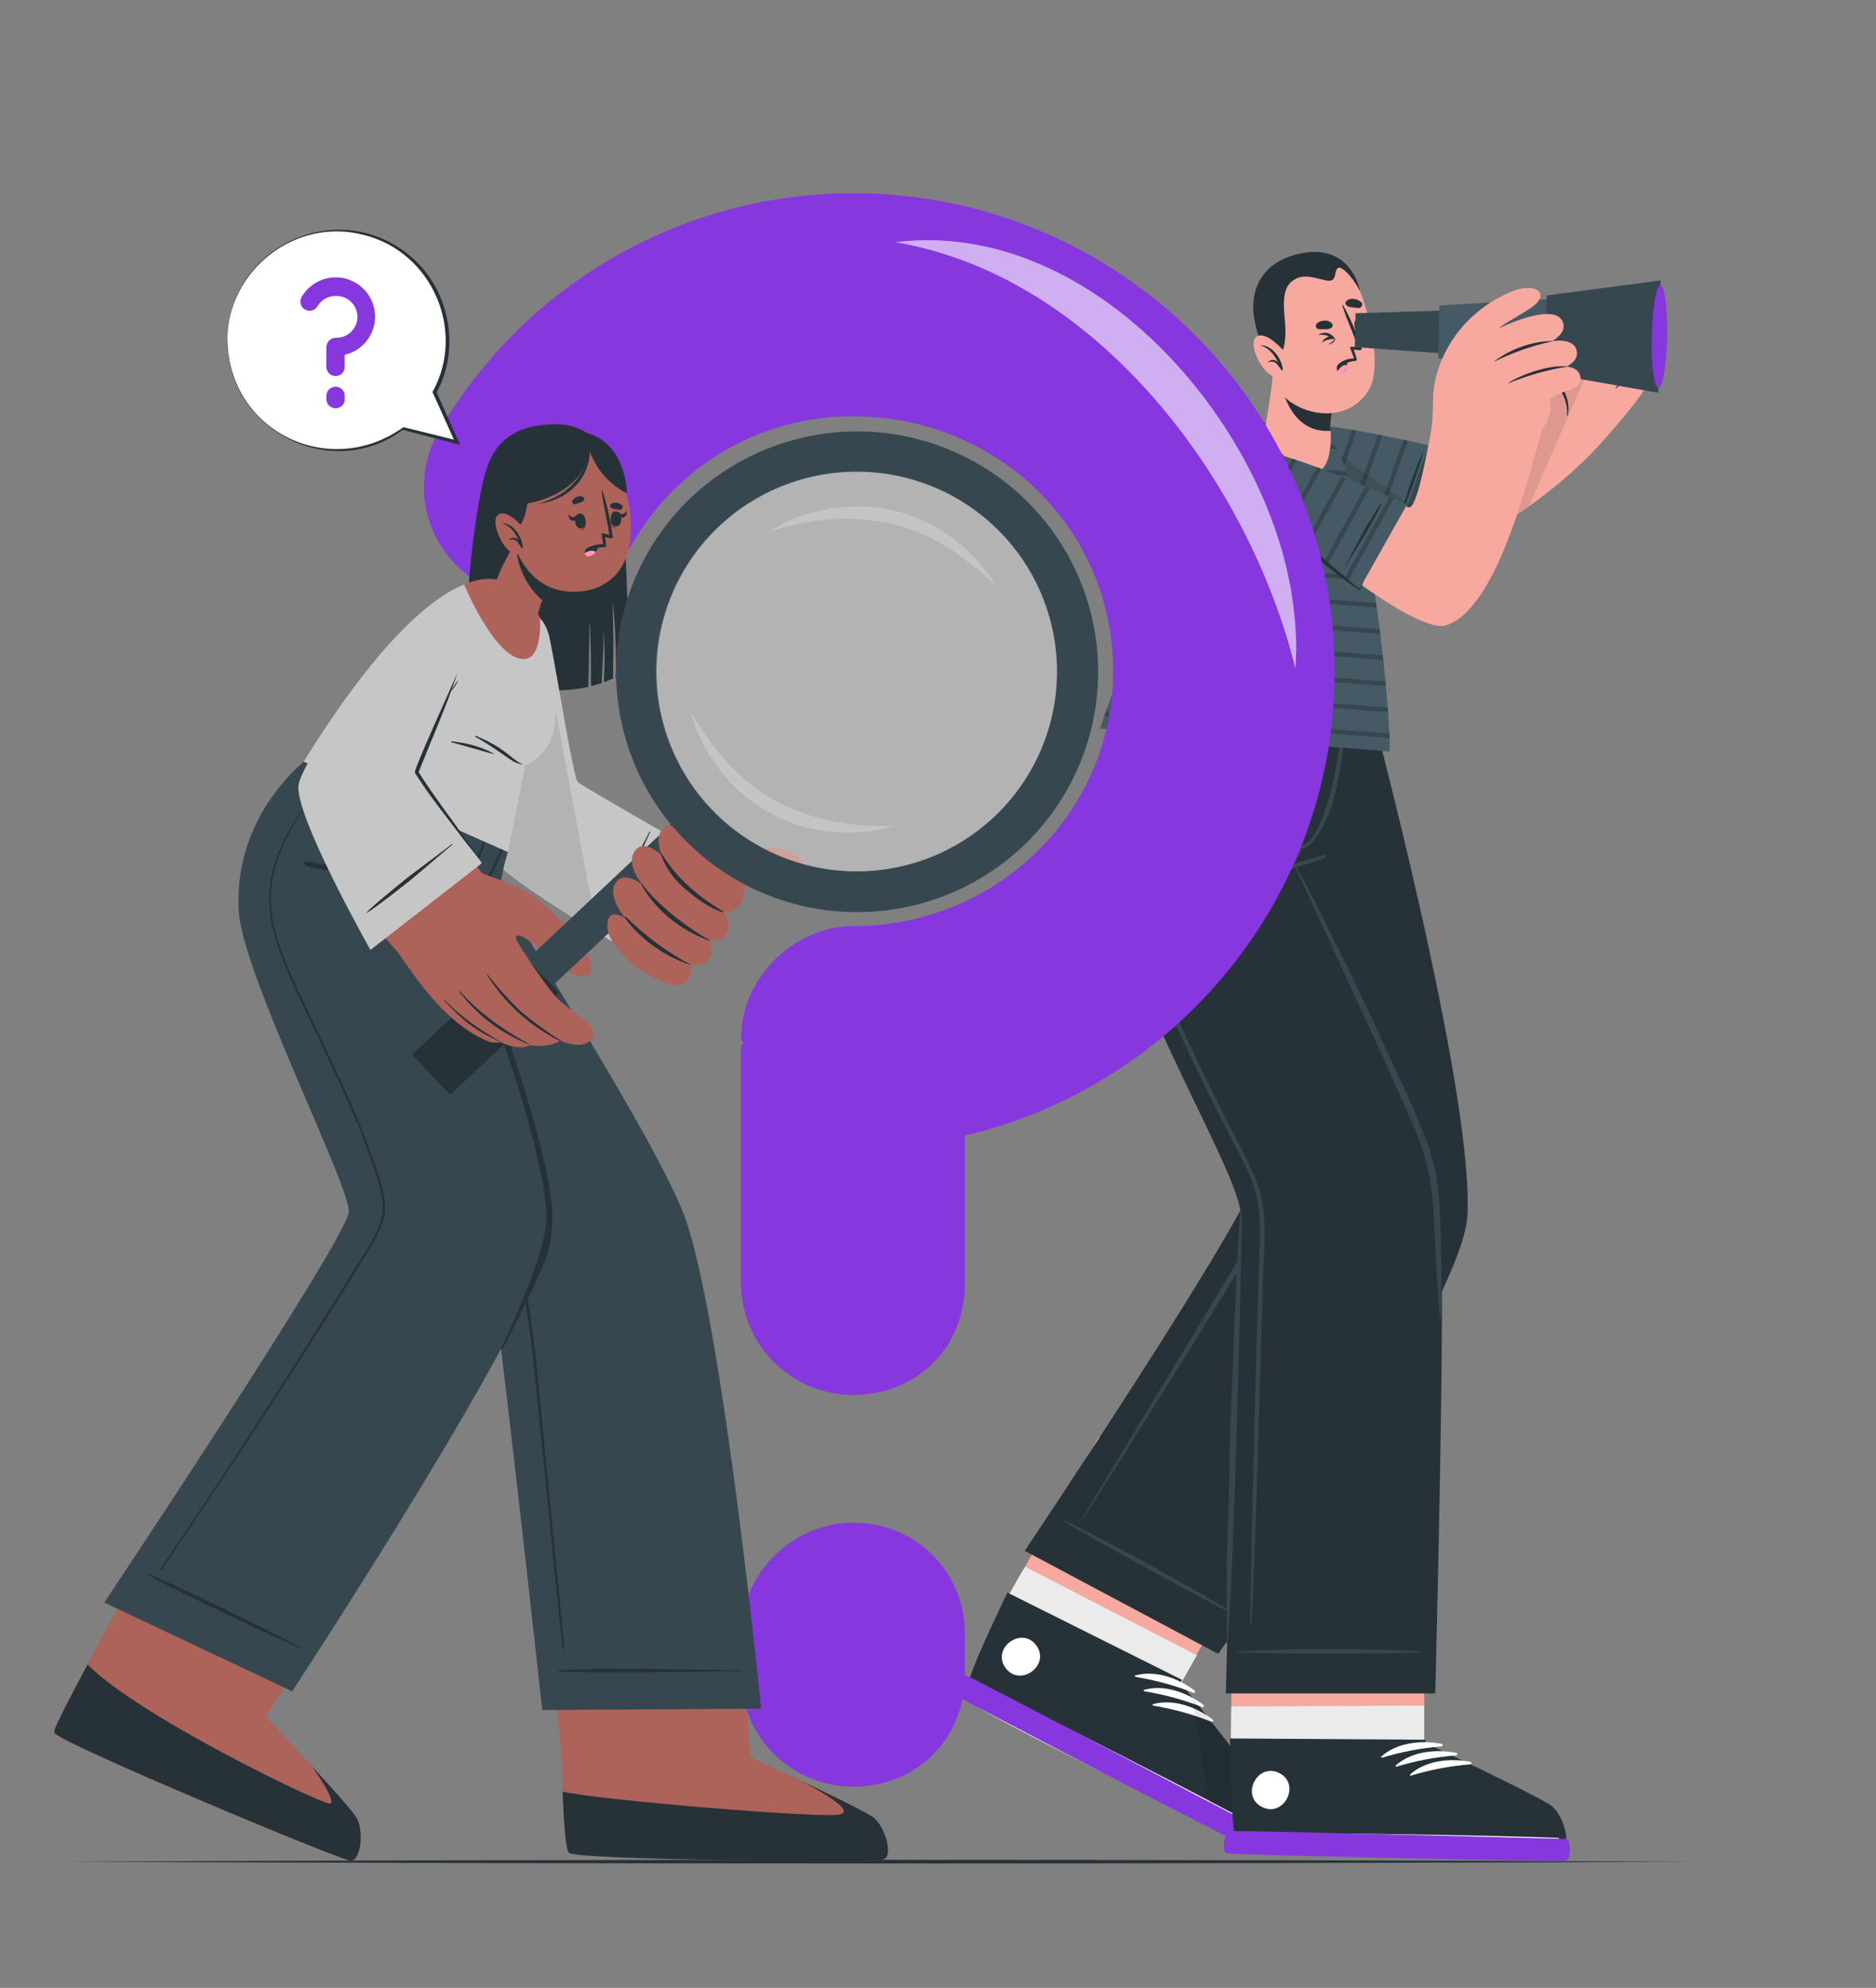 <svg width="84" height="89" viewBox="0 0 84 89" fill="none" xmlns="http://www.w3.org/2000/svg">
<rect x="0" y="0" width="84" height="89" fill="#808080" stroke="none"/>
<path d="M49.191 64.338C49.191 64.338 44.891 71.921 44.889 71.926C44.198 73.455 43.62 74.808 43.386 75.536C43.385 75.539 43.385 75.543 43.386 75.546C43.313 75.711 43.278 75.89 43.286 76.07C43.286 76.07 43.286 76.081 43.286 76.084C43.604 76.597 55.697 82.458 56.188 82.521C56.679 82.583 56.902 81.195 56.609 80.593C56.317 79.991 52.697 75.682 52.697 75.682L56.918 68.071L49.191 64.338Z" fill="#F7A9A0"/>
<path d="M55.994 82.478C55.503 82.414 43.602 76.604 43.286 76.085C43.285 76.081 43.285 76.076 43.286 76.072C43.278 75.892 43.312 75.713 43.385 75.549C43.385 75.549 43.385 75.54 43.385 75.536C43.618 74.808 44.197 73.456 44.886 71.927C44.886 71.927 45.61 70.6 45.9 70.147L53.591 74.111L52.699 75.688C52.699 75.688 56.129 79.96 56.419 80.554C56.708 81.149 56.485 82.542 55.994 82.478Z" fill="#EBEBEB"/>
<path d="M56.216 82.314C55.723 82.239 43.672 76.048 43.364 75.521C43.242 75.324 44.046 73.521 45.077 71.369L45.109 71.303L52.928 75.21L52.856 75.34C52.856 75.34 56.407 79.765 56.685 80.381C56.964 80.997 56.71 82.39 56.216 82.314Z" fill="#263238"/>
<path d="M56.318 81.776C54.311 80.684 46.12 76.463 44.054 75.536C44.037 75.527 44.031 75.536 44.054 75.548C46.018 76.675 54.245 80.828 56.307 81.81C56.344 81.832 56.36 81.8 56.318 81.776Z" fill="white"/>
<path d="M53.501 75.698C52.778 75.139 51.737 74.76 50.832 75.013C50.798 75.023 50.812 75.073 50.843 75.078C51.733 75.222 52.606 75.461 53.445 75.79C53.457 75.793 53.469 75.792 53.48 75.787C53.491 75.782 53.5 75.774 53.506 75.764C53.512 75.754 53.515 75.742 53.514 75.73C53.513 75.718 53.508 75.707 53.501 75.698Z" fill="white"/>
<path d="M53.895 76.342C53.172 75.782 52.132 75.402 51.227 75.657C51.193 75.657 51.207 75.716 51.237 75.721C52.128 75.865 53 76.103 53.84 76.433C53.851 76.435 53.863 76.434 53.873 76.429C53.884 76.424 53.893 76.416 53.899 76.407C53.905 76.397 53.908 76.385 53.907 76.374C53.906 76.362 53.902 76.351 53.895 76.342Z" fill="white"/>
<path d="M54.293 76.985C53.579 76.426 52.531 76.045 51.626 76.299C51.59 76.31 51.606 76.358 51.635 76.363C52.526 76.51 53.398 76.752 54.237 77.084C54.251 77.092 54.266 77.093 54.281 77.089C54.295 77.085 54.308 77.075 54.315 77.062C54.322 77.049 54.324 77.033 54.32 77.019C54.316 77.004 54.306 76.992 54.293 76.985Z" fill="white"/>
<path d="M46.403 73.671C45.755 72.781 44.376 73.79 45.025 74.676C45.675 75.563 47.049 74.557 46.403 73.671Z" fill="white"/>
<path opacity="0.1" d="M53.387 76.006L54.254 81.401C55.345 81.935 56.098 82.291 56.218 82.316C56.71 82.392 56.964 80.993 56.689 80.381C56.475 79.922 54.388 77.263 53.387 76.006Z" fill="black"/>
<path d="M56.621 81.978C56.8 82.17 56.375 82.868 56.189 82.846C56.003 82.825 42.896 76.018 42.698 75.853C42.5 75.687 42.994 74.932 43.276 75.023C43.558 75.114 56.621 81.978 56.621 81.978Z" fill="#8737DE"/>
<path d="M45.883 69.433L54.547 74.048C54.547 74.048 65.486 58.502 65.705 54.418C66.007 48.777 61.177 30.869 61.177 30.869L53.476 30.815C53.476 30.815 56.609 49.231 56.354 52.373C56.218 54.018 45.883 69.433 45.883 69.433Z" fill="#263238"/>
<path d="M55.307 72.268C54.861 71.948 50.752 69.575 47.632 68.058C47.627 68.056 47.622 68.056 47.618 68.058C47.613 68.059 47.609 68.062 47.607 68.067C47.605 68.071 47.605 68.076 47.606 68.08C47.608 68.085 47.611 68.088 47.615 68.091C48.563 68.715 54.695 72.065 55.291 72.302C55.303 72.302 55.327 72.268 55.307 72.268Z" fill="#37474F"/>
<path d="M57.419 48.439C57.062 45.744 56.668 43.052 56.22 40.37C55.772 37.688 55.293 34.986 54.727 32.314C54.66 31.986 54.586 31.66 54.515 31.335C54.513 31.324 54.507 31.315 54.498 31.309C54.489 31.303 54.478 31.301 54.468 31.303C54.457 31.306 54.448 31.312 54.442 31.321C54.436 31.329 54.434 31.34 54.437 31.351C54.911 34.001 55.399 36.652 55.836 39.309C56.273 41.967 56.687 44.63 57.044 47.298C57.135 47.958 57.223 48.618 57.309 49.281C57.415 49.962 57.48 50.649 57.505 51.338C57.516 51.996 57.404 52.651 57.175 53.268C56.929 53.871 56.63 54.451 56.282 55.002C54.902 57.353 48.655 67.629 48.491 67.928C48.48 67.948 48.508 67.967 48.521 67.948C50.019 65.633 54.665 58.227 56.079 55.843C56.716 54.767 57.448 53.675 57.655 52.417C57.871 51.103 57.592 49.736 57.419 48.439Z" fill="#37474F"/>
<path d="M55.201 69.433C55.201 69.433 55.113 78.197 55.113 78.203C55.16 79.879 55.231 81.348 55.338 82.104C55.337 82.109 55.337 82.113 55.338 82.117C55.344 82.297 55.392 82.473 55.477 82.631C55.477 82.631 55.477 82.631 55.477 82.642C55.988 82.966 69.434 82.986 69.902 82.829C70.37 82.672 69.961 81.327 69.44 80.91C68.918 80.493 63.772 78.192 63.772 78.192V69.433H55.201Z" fill="#F7A9A0"/>
<path d="M55.131 76.403C55.131 76.403 55.113 78.198 55.113 78.203C55.16 79.88 55.231 81.348 55.338 82.105C55.337 82.109 55.337 82.113 55.338 82.117C55.364 82.293 55.411 82.466 55.477 82.632C55.477 82.632 55.477 82.632 55.477 82.642C55.988 82.966 69.434 82.986 69.902 82.829C70.37 82.672 69.961 81.327 69.44 80.91C68.918 80.494 63.772 78.192 63.772 78.192V76.362L55.131 76.403Z" fill="#EBEBEB"/>
<path d="M69.92 82.813C69.444 82.964 55.892 82.725 55.383 82.389C55.187 82.264 55.107 80.294 55.078 77.909V77.834L63.825 77.891V78.039C63.825 78.039 68.973 80.444 69.494 80.872C70.015 81.301 70.397 82.663 69.92 82.813Z" fill="#263238"/>
<path d="M69.777 82.285C67.494 82.189 58.274 82.017 56.011 82.095C55.991 82.095 55.991 82.108 56.011 82.109C58.272 82.253 67.494 82.351 69.778 82.323C69.825 82.323 69.825 82.287 69.777 82.285Z" fill="white"/>
<path d="M64.55 78.078C63.658 77.9 62.551 78.012 61.853 78.641C61.826 78.664 61.862 78.703 61.891 78.694C62.754 78.432 63.642 78.263 64.541 78.19C64.555 78.189 64.568 78.183 64.577 78.174C64.587 78.164 64.593 78.152 64.594 78.138C64.595 78.125 64.591 78.111 64.583 78.1C64.575 78.089 64.564 78.082 64.55 78.078Z" fill="white"/>
<path d="M65.195 78.478C64.302 78.3 63.197 78.414 62.499 79.041C62.472 79.066 62.499 79.103 62.537 79.094C63.4 78.833 64.29 78.665 65.189 78.592C65.197 78.593 65.204 78.591 65.211 78.589C65.218 78.586 65.225 78.582 65.23 78.578C65.236 78.573 65.24 78.566 65.243 78.56C65.247 78.553 65.249 78.546 65.249 78.538C65.249 78.531 65.248 78.523 65.246 78.516C65.243 78.509 65.239 78.502 65.234 78.497C65.229 78.491 65.223 78.487 65.216 78.484C65.209 78.481 65.202 78.479 65.195 78.478Z" fill="white"/>
<path d="M65.836 78.881C64.943 78.703 63.839 78.815 63.141 79.444C63.112 79.467 63.141 79.504 63.176 79.497C64.04 79.235 64.93 79.066 65.831 78.993C65.844 78.992 65.856 78.985 65.865 78.975C65.875 78.966 65.88 78.953 65.881 78.939C65.881 78.926 65.877 78.913 65.869 78.902C65.861 78.891 65.849 78.884 65.836 78.881Z" fill="white"/>
<path d="M70.139 82.332C70.38 82.43 70.317 83.24 70.139 83.302C69.96 83.365 55.186 83.041 54.936 82.98C54.686 82.92 54.795 82.022 55.088 81.981C55.38 81.941 70.139 82.332 70.139 82.332Z" fill="#8737DE"/>
<path d="M57.29 79.388C56.317 78.881 55.525 80.388 56.499 80.897C57.474 81.406 58.267 79.895 57.29 79.388Z" fill="white"/>
<path d="M61.082 30.849V30.858C61.031 31.017 58.262 38.582 58.002 38.703C57.707 38.838 64.119 49.579 64.497 54.568C64.74 57.758 64.265 75.818 64.265 75.818H54.887C54.887 75.818 55.338 59.582 55.553 54.438C55.635 52.443 49.116 42.512 49.035 36.327C49.011 34.369 50.415 30.809 50.415 30.809L61.082 30.849Z" fill="#263238"/>
<path d="M55.605 54.299C55.605 54.215 55.539 54.189 55.534 54.274C55.322 57.058 55.273 59.826 55.14 62.615C55.006 65.404 55.083 66.067 54.961 68.845C54.892 70.419 54.961 71.996 54.922 73.571C54.923 73.575 54.926 73.579 54.929 73.581C54.932 73.584 54.936 73.585 54.941 73.585C54.945 73.585 54.949 73.584 54.952 73.581C54.956 73.579 54.958 73.575 54.959 73.571C55.248 70.801 55.604 55.874 55.605 54.299Z" fill="#37474F"/>
<path d="M64.493 54.676C64.481 53.989 64.418 53.304 64.303 52.627C64.175 51.968 63.981 51.324 63.725 50.703C63.207 49.4 62.595 48.131 62.01 46.857C61.424 45.582 60.812 44.283 60.187 43.008C59.83 42.296 59.477 41.581 59.127 40.863C58.77 40.141 58.377 39.439 58.001 38.717C57.998 38.711 57.992 38.706 57.986 38.704C57.98 38.702 57.973 38.703 57.967 38.706C57.961 38.709 57.956 38.714 57.954 38.721C57.952 38.727 57.953 38.734 57.956 38.74C58.556 40.025 59.15 41.315 59.741 42.602C60.332 43.889 60.932 45.18 61.526 46.47C62.12 47.761 62.688 49.012 63.236 50.295C63.509 50.907 63.732 51.539 63.904 52.186C64.061 52.855 64.155 53.536 64.186 54.222C64.277 55.824 64.321 57.426 64.478 59.012C64.478 59.034 64.512 59.032 64.514 59.012C64.559 57.569 64.543 56.118 64.493 54.676Z" fill="#37474F"/>
<path d="M63.579 73.936C63.035 73.87 58.881 73.758 55.407 73.936C55.384 73.936 55.386 73.969 55.407 73.971C56.541 74.062 62.94 74.051 63.575 73.971C63.597 73.973 63.604 73.939 63.579 73.936Z" fill="#37474F"/>
<path d="M59.293 38.283C58.289 38.534 57.308 38.873 56.362 39.295C56.355 39.299 56.35 39.304 56.346 39.312C56.343 39.319 56.343 39.327 56.345 39.334C56.348 39.342 56.353 39.348 56.359 39.352C56.366 39.356 56.374 39.358 56.382 39.356C57.367 39.048 58.367 38.76 59.333 38.4C59.347 38.394 59.358 38.382 59.364 38.368C59.37 38.354 59.37 38.338 59.366 38.324C59.361 38.309 59.351 38.297 59.337 38.289C59.324 38.282 59.308 38.279 59.293 38.283Z" fill="#37474F"/>
<path d="M60.238 31.875C60.238 31.843 60.181 31.828 60.179 31.864C60.071 32.913 59.91 33.955 59.697 34.988C59.604 35.467 58.938 38.103 58.117 37.822C57.98 37.774 57.921 37.629 57.921 37.414C57.953 37.138 58.019 36.866 58.117 36.606C58.269 36.056 58.401 35.501 58.508 34.94C58.714 33.896 58.811 32.835 58.799 31.771C58.798 31.765 58.794 31.76 58.789 31.756C58.784 31.752 58.778 31.75 58.772 31.75C58.765 31.75 58.759 31.752 58.754 31.756C58.749 31.76 58.745 31.765 58.744 31.771C58.619 33.235 58.383 34.687 58.039 36.115C57.86 36.798 57.403 37.811 58.121 37.992C58.839 38.174 59.515 36.472 59.654 36.001C60.027 34.656 60.223 33.269 60.238 31.875Z" fill="#37474F"/>
<path d="M58.133 37.897C58.039 38.069 57.957 38.247 57.887 38.431C57.817 38.571 57.775 38.723 57.762 38.879C57.762 38.909 57.801 38.915 57.819 38.897C57.92 38.769 58.002 38.626 58.06 38.473C58.142 38.309 58.226 38.146 58.304 37.978C58.315 37.956 58.317 37.93 58.308 37.906C58.3 37.882 58.282 37.863 58.26 37.852C58.237 37.841 58.211 37.84 58.187 37.848C58.163 37.856 58.144 37.874 58.133 37.897Z" fill="#37474F"/>
<path d="M56.566 57.045C56.612 55.716 56.76 54.322 56.325 53.04C56.086 52.413 55.8 51.805 55.47 51.221C55.142 50.597 54.824 49.969 54.513 49.336C53.264 46.814 52.08 44.252 51.025 41.639C50.518 40.383 50.065 39.092 49.883 37.743C49.716 36.325 49.805 34.889 50.145 33.503C50.224 33.156 50.307 32.812 50.402 32.471C50.402 32.446 50.372 32.431 50.365 32.456C49.92 33.764 49.673 35.131 49.633 36.511C49.642 37.834 49.881 39.145 50.338 40.386C50.788 41.691 51.35 42.96 51.905 44.222C52.476 45.528 53.071 46.82 53.69 48.099C54.304 49.373 54.958 50.627 55.605 51.885C55.937 52.483 56.178 53.127 56.319 53.795C56.42 54.487 56.446 55.189 56.396 55.886C56.285 58.825 56.039 68.61 55.995 71.542C55.995 71.913 55.99 72.286 55.982 72.659C55.982 72.666 55.985 72.672 55.989 72.677C55.994 72.682 56 72.684 56.007 72.684C56.014 72.684 56.02 72.682 56.025 72.677C56.029 72.672 56.032 72.666 56.032 72.659C56.219 69.737 56.459 59.975 56.566 57.045Z" fill="#37474F"/>
<path d="M54.464 32.752C54.464 32.731 54.43 32.734 54.429 32.752C54.318 33.56 54.25 34.4 53.863 35.134C53.506 35.808 52.877 36.241 52.194 36.545C51.796 36.716 51.39 36.865 50.976 36.994C50.946 37.003 50.953 37.049 50.985 37.042C51.762 36.882 52.549 36.702 53.224 36.267C53.938 35.803 54.316 35.059 54.434 34.226C54.495 33.737 54.505 33.243 54.464 32.752Z" fill="#37474F"/>
<path d="M57.747 20.514C59.15 21.68 63.522 24.311 65.573 24.161C66.954 24.062 70.619 21.158 71.337 20.137C71.631 19.72 68.659 16.78 68.186 17.043C67.665 17.328 65.308 20.167 64.909 20.247C64.509 20.327 60.78 19.393 58.684 19.119C57.43 18.956 57.105 19.978 57.747 20.514Z" fill="#F7A9A0"/>
<path d="M70.511 20.984C71.271 20.432 73.367 17.958 73.667 17.369C73.966 16.779 74.72 15.055 74.299 14.779C73.877 14.503 73.615 14.992 73.615 14.992C73.615 14.992 73.847 14.14 73.365 13.971C72.981 13.837 72.578 14.505 72.578 14.505C72.578 14.505 72.783 13.558 72.283 13.451C71.828 13.355 71.578 14.186 71.578 14.186C71.578 14.186 71.668 13.376 71.212 13.367C70.662 13.355 70.498 14.758 70.123 15.373C70.036 15.514 67.059 18.099 67.059 18.099L70.511 20.984Z" fill="#F7A9A0"/>
<path d="M71.545 14.156C71.32 15.194 71.197 15.617 70.556 16.413C70.542 16.429 70.556 16.45 70.578 16.436C71.278 15.713 71.46 15.222 71.597 14.158C71.603 14.108 71.556 14.108 71.545 14.156Z" fill="#263238"/>
<path d="M72.577 14.508C72.359 15.576 72.097 16.018 71.487 16.902C71.478 16.915 71.499 16.929 71.508 16.919C72.181 16.102 72.536 15.596 72.613 14.508C72.609 14.459 72.577 14.46 72.577 14.508Z" fill="#263238"/>
<path d="M73.583 15.037C73.299 16.049 73.048 16.576 72.35 17.352C72.347 17.353 72.345 17.355 72.343 17.358C72.341 17.36 72.34 17.363 72.34 17.366C72.34 17.369 72.34 17.372 72.341 17.375C72.342 17.378 72.344 17.38 72.346 17.382C72.348 17.384 72.35 17.386 72.353 17.387C72.356 17.388 72.359 17.388 72.362 17.388C72.365 17.388 72.368 17.387 72.371 17.385C72.373 17.383 72.375 17.381 72.377 17.378C73.171 16.652 73.485 15.997 73.614 15.045C73.623 14.984 73.601 14.973 73.583 15.037Z" fill="#263238"/>
<path d="M67.059 18.101C67.059 18.101 67.664 17.033 67.928 16.499C68.192 15.965 68.726 14.397 69.22 14.3C69.777 14.192 69.756 15.71 69.299 16.646C69.299 16.646 70.548 17.816 70.156 18.736C70.068 18.936 69.263 19.708 69.008 19.722L67.059 18.101Z" fill="#F7A9A0"/>
<path d="M69.285 16.764C69.79 17.202 70.26 17.946 70.156 18.605C70.157 18.608 70.159 18.61 70.162 18.612C70.165 18.614 70.168 18.615 70.171 18.615C70.175 18.615 70.178 18.614 70.181 18.612C70.183 18.61 70.185 18.608 70.186 18.605C70.392 17.914 69.858 17.047 69.382 16.682C69.29 16.62 69.153 16.65 69.285 16.764Z" fill="#263238"/>
<path opacity="0.1" d="M72.461 13.553L70.262 18.551L69.548 20.18L68.447 22.683C67.345 23.468 66.213 24.117 65.573 24.164C63.522 24.311 59.147 21.672 57.747 20.515C57.105 19.981 57.43 18.957 58.684 19.121C60.78 19.395 64.507 20.331 64.909 20.249C65.164 20.198 66.21 19.028 67.072 18.113L67.06 18.103C67.06 18.103 67.665 17.035 67.929 16.501C68.193 15.967 68.727 14.399 69.221 14.302C69.644 14.219 69.735 15.08 69.552 15.904C69.873 15.616 70.101 15.404 70.124 15.37C70.507 14.755 70.66 13.352 71.213 13.364C71.668 13.364 71.57 14.183 71.57 14.183C71.57 14.183 71.822 13.352 72.284 13.448C72.353 13.463 72.415 13.5 72.461 13.553Z" fill="black"/>
<path d="M63.416 24.287L64.844 20.139C64.844 20.139 60.675 19.128 58.596 18.988C56.852 18.868 56.374 20.075 58.221 21.332C59.972 22.521 63.416 24.287 63.416 24.287Z" fill="#455A64"/>
<path d="M58.396 18.979L57.704 20.936C57.647 20.883 57.591 20.831 57.543 20.78L58.178 19C58.248 18.98 58.319 18.979 58.396 18.979ZM59.378 19.066L58.507 21.522L58.685 21.634L59.587 19.094L59.378 19.066ZM60.545 19.244L59.515 22.143L59.694 22.25L60.747 19.279L60.545 19.244ZM61.698 19.456L60.536 22.734L60.715 22.836L61.9 19.495L61.698 19.456ZM62.844 19.689L61.563 23.302L61.741 23.4L63.043 19.733L62.844 19.689ZM63.985 19.942L62.596 23.858L62.775 23.954L64.187 19.986L63.985 19.942Z" fill="#37474F"/>
<path d="M63.708 20.256C63.59 20.496 63.487 20.742 63.399 20.993C63.299 21.25 63.208 21.508 63.115 21.766C63.022 22.024 62.695 23.063 62.613 23.323C62.613 23.336 62.631 23.341 62.635 23.323C62.736 23.069 63.14 22.054 63.229 21.801C63.318 21.549 63.408 21.296 63.49 21.04C63.583 20.783 63.66 20.522 63.72 20.256C63.72 20.256 63.711 20.251 63.708 20.256Z" fill="#263238"/>
<path opacity="0.1" d="M63.83 23.066L63.412 24.287C63.412 24.287 59.969 22.519 58.219 21.33C56.593 20.226 56.766 19.162 58.014 19L63.83 23.066Z" fill="black"/>
<path d="M62.199 33.642L49.258 32.622C49.308 32.378 53.074 21.488 56.184 19.163C57.255 18.364 59.107 19.163 59.331 19.384C61.508 21.452 62.385 33.503 62.199 33.642Z" fill="#455A64"/>
<path d="M59.861 20.114L55.507 19.777C55.568 19.712 55.628 19.647 55.685 19.587L59.732 19.9C59.778 19.97 59.819 20.041 59.861 20.114ZM60.294 21.104L54.78 20.678C54.734 20.74 54.688 20.804 54.643 20.87L60.369 21.312C60.344 21.242 60.319 21.173 60.294 21.105V21.104ZM60.674 22.291L54.05 21.78C54.009 21.844 53.97 21.91 53.931 21.976L60.731 22.499C60.712 22.428 60.692 22.362 60.674 22.293V22.291ZM60.971 23.473L53.408 22.889L53.301 23.085L61.017 23.674C61.003 23.611 60.987 23.542 60.972 23.474L60.971 23.473ZM61.219 24.651L52.829 24.003C52.795 24.069 52.761 24.135 52.729 24.201L61.265 24.859C61.246 24.79 61.231 24.72 61.219 24.653V24.651ZM61.429 25.826L52.276 25.114C52.244 25.178 52.214 25.244 52.183 25.31L61.465 26.022C61.453 25.966 61.442 25.897 61.429 25.828V25.826ZM61.608 26.999L51.755 26.239L51.667 26.436L61.638 27.205C61.633 27.138 61.624 27.07 61.613 27.001L61.608 26.999ZM61.769 28.172L51.266 27.362C51.237 27.428 51.209 27.494 51.182 27.559L61.794 28.378C61.792 28.311 61.783 28.243 61.774 28.174L61.769 28.172ZM61.91 29.341L50.798 28.48C50.769 28.546 50.743 28.612 50.718 28.677L61.936 29.548L61.91 29.341ZM62.031 30.511L50.348 29.61C50.323 29.676 50.296 29.742 50.271 29.806L62.052 30.715C62.044 30.65 62.044 30.582 62.044 30.513L62.031 30.511ZM62.131 31.677L49.918 30.735C49.893 30.803 49.868 30.87 49.843 30.934L62.145 31.883C62.147 31.817 62.142 31.75 62.136 31.684L62.131 31.677ZM62.204 32.841L49.511 31.862L49.441 32.061L62.222 33.047C62.222 32.985 62.211 32.916 62.209 32.843L62.204 32.841Z" fill="#37474F"/>
<path d="M58.925 21.143C58.222 21.271 57.085 20.153 56.657 19.27C56.628 19.21 56.749 18.596 56.864 17.846C56.93 17.389 56.992 16.876 57.017 16.406C57.017 16.308 59.943 17.273 59.943 17.273C59.744 17.854 59.617 18.456 59.564 19.067C59.562 19.132 59.566 19.197 59.575 19.262C59.575 19.262 59.575 19.281 59.575 19.294C59.62 19.659 59.604 21.017 58.925 21.143Z" fill="#F7A9A0"/>
<path d="M57.195 16.422C57.294 17.225 57.691 19.174 59.271 19.29C59.372 19.297 59.474 19.297 59.575 19.29C59.576 19.279 59.576 19.268 59.575 19.257C59.566 19.193 59.562 19.128 59.564 19.063C59.615 18.451 59.742 17.847 59.941 17.266C59.941 17.266 57.833 16.571 57.195 16.422Z" fill="#263238"/>
<path d="M56.294 13.255C56.062 14.323 56.867 17.301 57.669 17.912C58.833 18.802 60.609 18.745 61.332 17.378C62.033 16.055 60.914 12.2 60.031 11.657C58.729 10.857 56.637 11.673 56.294 13.255Z" fill="#F7A9A0"/>
<path d="M56.758 16.376C57.361 16.244 57.65 15.525 57.531 14.356C57.411 13.186 57.531 12.723 58.052 12.467C58.573 12.211 59.287 12.624 59.581 12.563C59.876 12.503 59.715 12.029 59.958 11.986C60.078 11.963 60.476 12.259 60.897 13.03C60.897 13.03 60.524 10.822 58.154 11.365C55.949 11.88 56.06 13.706 56.153 14.24C56.302 14.966 56.504 15.68 56.758 16.376Z" fill="#263238"/>
<path d="M57.464 15.689C57.464 15.689 56.678 14.785 56.261 15.073C55.843 15.362 56.504 16.722 57.044 16.853C57.112 16.876 57.184 16.884 57.256 16.878C57.327 16.872 57.397 16.852 57.46 16.819C57.523 16.785 57.579 16.74 57.625 16.685C57.67 16.63 57.704 16.566 57.724 16.497L57.464 15.689Z" fill="#F7A9A0"/>
<path d="M56.457 15.459C56.457 15.459 56.457 15.47 56.457 15.473C56.837 15.582 57.064 15.9 57.235 16.237C57.21 16.203 57.178 16.174 57.141 16.153C57.104 16.133 57.063 16.12 57.02 16.117C56.978 16.113 56.935 16.119 56.895 16.134C56.855 16.148 56.819 16.171 56.789 16.201C56.78 16.201 56.789 16.223 56.801 16.221C56.863 16.193 56.932 16.186 56.998 16.199C57.065 16.213 57.125 16.246 57.171 16.296C57.248 16.379 57.316 16.47 57.373 16.568C57.394 16.598 57.451 16.568 57.435 16.54C57.401 16.066 56.962 15.454 56.457 15.459Z" fill="#263238"/>
<path d="M60.648 14.546C60.648 14.546 60.666 14.546 60.668 14.56C60.715 14.761 60.802 14.986 61.002 15.005V15.016C60.773 15.044 60.659 14.745 60.648 14.546Z" fill="#263238"/>
<path d="M60.771 14.29C61.089 14.18 61.285 14.824 60.991 14.922C60.696 15.02 60.505 14.381 60.771 14.29Z" fill="#263238"/>
<path d="M59.064 14.738C59.156 14.744 59.248 14.744 59.339 14.738C59.437 14.75 59.536 14.729 59.62 14.678C59.645 14.657 59.662 14.627 59.668 14.595C59.674 14.562 59.668 14.528 59.652 14.5C59.615 14.449 59.565 14.409 59.508 14.384C59.45 14.359 59.387 14.349 59.325 14.356C59.195 14.351 59.069 14.393 58.968 14.475C58.946 14.495 58.93 14.521 58.922 14.551C58.915 14.58 58.917 14.611 58.927 14.639C58.938 14.667 58.956 14.692 58.98 14.71C59.005 14.727 59.034 14.737 59.064 14.738Z" fill="#263238"/>
<path d="M60.834 13.788C60.74 13.788 60.656 13.768 60.559 13.758C60.462 13.76 60.366 13.731 60.286 13.674C60.264 13.651 60.25 13.62 60.247 13.588C60.244 13.555 60.252 13.523 60.27 13.496C60.312 13.449 60.367 13.413 60.427 13.394C60.488 13.375 60.553 13.372 60.615 13.386C60.743 13.392 60.864 13.445 60.956 13.535C60.976 13.557 60.989 13.585 60.993 13.615C60.998 13.645 60.993 13.675 60.98 13.702C60.967 13.729 60.946 13.752 60.92 13.767C60.894 13.783 60.864 13.79 60.834 13.788Z" fill="#263238"/>
<path d="M59.023 14.993C59.122 14.927 59.239 14.894 59.357 14.897C59.419 14.901 59.48 14.917 59.536 14.943C59.597 14.973 59.651 15.016 59.695 15.069L59.773 15.167L59.655 15.176C59.572 15.184 59.489 15.2 59.409 15.224C59.326 15.249 59.251 15.295 59.191 15.358C59.218 15.261 59.281 15.18 59.368 15.13C59.452 15.081 59.545 15.051 59.641 15.041L59.602 15.149C59.535 15.073 59.445 15.022 59.345 15.005C59.239 14.987 59.131 14.983 59.023 14.993Z" fill="#263238"/>
<path d="M59.461 15.42C59.543 15.38 59.619 15.33 59.688 15.27C59.702 15.254 59.761 15.187 59.754 15.172C59.734 15.128 59.709 15.086 59.679 15.048C59.719 15.08 59.753 15.119 59.779 15.164C59.781 15.19 59.777 15.217 59.767 15.242C59.758 15.267 59.743 15.289 59.723 15.308C59.649 15.37 59.557 15.409 59.461 15.42Z" fill="#263238"/>
<path d="M59.945 16.415C60.18 16.269 60.447 16.179 60.723 16.153C60.746 16.153 60.755 16.093 60.752 16.07L60.614 15.648C60.677 15.66 60.998 15.71 60.971 15.63C60.762 14.947 60.483 14.287 60.139 13.66C60.137 13.655 60.133 13.652 60.129 13.65C60.124 13.649 60.119 13.649 60.114 13.651C60.11 13.653 60.106 13.657 60.104 13.661C60.102 13.666 60.102 13.671 60.104 13.676C60.295 14.307 60.595 14.902 60.796 15.536C60.681 15.52 60.565 15.52 60.45 15.536C60.429 15.548 60.611 15.974 60.629 16.045C60.361 16.046 60.105 16.151 59.915 16.338C59.847 16.408 59.836 16.497 59.945 16.415Z" fill="#263238"/>
<path d="M60.318 16.104C60.318 16.104 60.373 16.508 60.184 16.654C59.995 16.799 59.729 16.579 59.923 16.312C60.033 16.207 60.17 16.135 60.318 16.104Z" fill="#263238"/>
<path d="M60.318 16.344C60.315 16.461 60.266 16.573 60.182 16.654C60.162 16.674 60.139 16.689 60.112 16.699C60.086 16.709 60.058 16.713 60.03 16.711C60.002 16.709 59.975 16.701 59.95 16.687C59.926 16.674 59.904 16.655 59.888 16.633C59.886 16.63 59.886 16.627 59.888 16.624C60.052 16.357 60.209 16.32 60.318 16.344Z" fill="#FF99BA"/>
<path d="M67.345 16.021L60.664 15.541L60.696 14.023L67.392 13.823L67.345 16.021Z" fill="#37474F"/>
<path d="M71.08 16.718L64.402 16.045L64.452 13.676L71.153 13.286L71.08 16.718Z" fill="#455A64"/>
<path d="M74.248 17.583L69.188 16.697L69.261 13.227L74.355 12.555L74.248 17.583Z" fill="#37474F"/>
<path d="M74.646 15.075C74.619 16.344 74.444 17.368 74.253 17.364C74.062 17.36 73.93 16.33 73.957 15.061C73.983 13.792 74.158 12.768 74.349 12.774C74.54 12.779 74.672 13.808 74.646 15.075Z" fill="#8737DE"/>
<path d="M56.033 21.767C58.011 24.215 63.438 28.412 64.746 27.997C67.163 27.236 68.605 20.634 69.01 19.361C69.189 18.827 64.435 18.054 64.237 18.631C64.059 19.133 63.562 22.624 63.114 22.714C62.936 22.754 60.398 21.468 57.479 20.555C55.243 19.85 55.45 21.043 56.033 21.767Z" fill="#F7A9A0"/>
<path d="M64.008 19.705C64.008 19.705 64.17 19.171 64.168 17.8C64.168 16.732 64.907 14.221 67.68 13.053C68.751 12.606 69.522 13.154 68.501 13.815C67.787 14.279 67.242 14.541 67.051 14.758C67.051 14.758 68.356 14.885 68.734 15.541C69.065 16.114 69.354 16.709 69.6 17.321C69.497 17.392 69.39 17.456 69.279 17.514C69.404 17.787 69.45 18.09 69.41 18.387C69.371 18.685 69.249 18.966 69.058 19.198L68.738 20.323L64.008 19.705Z" fill="#F7A9A0"/>
<path d="M64.453 16.885C64.81 16.453 65.585 15.552 66.475 15.034C67.464 14.459 69.524 13.61 69.942 14.348C70.249 14.883 69.49 15.276 69.49 15.276C69.49 15.276 70.417 15.107 70.586 15.652C70.742 16.15 70.138 16.417 70.138 16.417C70.138 16.417 70.717 16.417 70.774 16.917C70.843 17.528 69.619 17.44 69.151 18.12C69.048 18.272 64.453 16.885 64.453 16.885Z" fill="#F7A9A0"/>
<path d="M66.91 16.177C67.65 15.619 68.543 15.301 69.47 15.264C69.493 15.264 69.505 15.281 69.484 15.287C68.595 15.482 67.732 15.784 66.915 16.186L66.91 16.177Z" fill="#263238"/>
<path d="M67.523 17.155C67.902 16.888 69.084 16.36 70.133 16.395C70.156 16.395 70.169 16.415 70.147 16.418C69.249 16.567 68.371 16.818 67.529 17.164L67.523 17.155Z" fill="#263238"/>
<path d="M60.856 26.392L63.011 22.571C63.011 22.571 59.098 20.823 57.084 20.306C55.392 19.872 54.7 20.972 56.288 22.544C57.793 24.03 60.856 26.392 60.856 26.392Z" fill="#455A64"/>
<path d="M56.923 20.269L55.903 22.117C55.856 22.06 55.811 22 55.77 21.939L56.71 20.235C56.778 20.242 56.849 20.253 56.923 20.269Z" fill="#37474F"/>
<path d="M58.061 20.6L56.747 22.982L56.594 22.84L57.865 20.536L58.061 20.6Z" fill="#37474F"/>
<path d="M59.167 20.991L57.634 23.771L57.477 23.634L58.974 20.92L59.167 20.991Z" fill="#37474F"/>
<path d="M60.26 21.414L58.54 24.534L58.379 24.402L60.069 21.339L60.26 21.414Z" fill="#37474F"/>
<path d="M61.338 21.852L59.45 25.275C59.396 25.233 59.343 25.19 59.289 25.144L61.149 21.762L61.338 21.852Z" fill="#37474F"/>
<path d="M62.411 22.308L60.368 26.011L60.207 25.884L62.222 22.227L62.411 22.308Z" fill="#37474F"/>
<path d="M61.879 22.483C61.72 22.698 61.574 22.92 61.44 23.151C61.294 23.384 61.158 23.621 61.02 23.863C60.883 24.105 60.371 25.064 60.242 25.307C60.242 25.317 60.257 25.324 60.264 25.316C60.41 25.082 60.99 24.159 61.124 23.925C61.258 23.692 61.394 23.461 61.52 23.224C61.659 22.989 61.782 22.745 61.89 22.494C61.89 22.494 61.883 22.478 61.879 22.483Z" fill="#263238"/>
<path d="M56.848 23.073C57.854 23.82 58.915 24.721 59.882 25.536C60.211 25.819 60.539 26.102 60.876 26.371H60.839C60.917 26.257 60.996 26.141 61.078 26.029C61.012 26.163 60.942 26.293 60.873 26.424L60.846 26.408C59.398 25.447 58.099 24.272 56.855 23.065L56.848 23.073Z" fill="#263238"/>
<path d="M56.949 23.349C57.208 23.421 57.444 23.559 57.633 23.749C57.497 23.735 57.365 23.692 57.247 23.623C57.129 23.554 57.028 23.46 56.949 23.349Z" fill="#263238"/>
<path d="M43.201 50.843V57.47C43.201 60.318 41.059 62.454 38.192 62.454C36.866 62.452 35.595 61.927 34.656 60.993C33.717 60.059 33.187 58.793 33.182 57.47V46.869C33.182 46.769 33.291 46.769 33.291 46.666C33.182 46.566 33.182 46.566 33.182 46.463C33.182 43.811 35.538 41.467 38.192 41.467C44.632 41.467 49.843 36.372 49.843 30.053C49.843 23.633 44.632 18.638 38.192 18.638C36.206 18.631 34.254 19.145 32.53 20.129C30.807 21.113 29.374 22.532 28.375 24.243C28.043 24.823 27.599 25.331 27.069 25.738C26.539 26.145 25.933 26.442 25.286 26.613C24.639 26.783 23.964 26.824 23.302 26.732C22.639 26.64 22.001 26.417 21.426 26.077C20.861 25.744 20.368 25.302 19.974 24.779C19.581 24.255 19.295 23.659 19.134 23.025C18.972 22.39 18.938 21.731 19.033 21.083C19.128 20.436 19.35 19.814 19.687 19.252C21.575 16.027 24.276 13.352 27.523 11.492C30.769 9.632 34.448 8.652 38.192 8.65C50.05 8.65 59.762 18.23 59.762 30.053C59.762 40.144 52.704 48.604 43.201 50.843ZM43.201 73.163V74.996C43.201 77.844 41.059 79.993 38.192 79.993C36.864 79.99 35.591 79.463 34.652 78.526C33.713 77.59 33.184 76.321 33.182 74.996V73.158C33.182 70.407 35.538 68.174 38.192 68.174C38.851 68.166 39.505 68.289 40.116 68.537C40.726 68.784 41.281 69.151 41.748 69.615C42.214 70.079 42.583 70.632 42.833 71.24C43.082 71.849 43.207 72.5 43.201 73.158V73.163Z" fill="#8737DE"/>
<path opacity="0.6" d="M40.086 10.844C48.665 9.767 56.399 18.487 57.795 26.346C57.951 27.237 58.033 28.139 58.041 29.044C58.031 29.345 58.023 29.644 58.004 29.934C55.922 21.502 49.098 12.357 40.086 10.844Z" fill="white"/>
<path d="M28.185 29.651C28.188 29.741 28.168 29.83 28.126 29.909C28.085 29.989 28.023 30.056 27.948 30.105C27.826 30.189 27.697 30.264 27.564 30.329C27.602 29.82 27.58 29.292 27.564 28.788C27.552 28.195 27.503 27.615 27.443 27.029H27.43C27.453 27.624 27.457 28.22 27.466 28.809C27.466 29.329 27.443 29.854 27.453 30.376C27.318 30.438 27.179 30.493 27.039 30.543C27.049 30.362 27.056 30.18 27.061 29.998C27.079 29.452 27.061 28.911 27.045 28.366C27.045 28.352 27.029 28.352 27.029 28.366C27.029 28.9 26.989 29.434 26.968 29.968C26.959 30.173 26.948 30.378 26.938 30.582C26.841 30.614 26.745 30.643 26.65 30.669C26.588 30.689 26.525 30.705 26.461 30.721C26.461 30.365 26.461 30.009 26.461 29.653C26.461 29.085 26.427 28.519 26.418 27.951C26.418 27.95 26.418 27.948 26.417 27.947C26.417 27.945 26.416 27.944 26.415 27.943C26.413 27.942 26.412 27.941 26.41 27.94C26.409 27.939 26.407 27.939 26.406 27.939C26.404 27.939 26.402 27.939 26.401 27.94C26.399 27.941 26.398 27.942 26.397 27.943C26.396 27.944 26.395 27.945 26.394 27.947C26.394 27.948 26.393 27.95 26.393 27.951C26.393 28.516 26.372 29.084 26.365 29.65C26.365 30.015 26.343 30.387 26.341 30.755C25.498 30.938 24.627 30.958 23.776 30.812C23.282 30.729 22.795 30.61 22.318 30.456C22.202 30.419 21.907 30.317 21.617 30.21C21.617 30.032 21.617 29.867 21.617 29.701C21.627 29.324 21.617 28.941 21.636 28.566C21.636 28.553 21.624 28.553 21.624 28.566C21.593 28.945 21.543 29.32 21.522 29.699C21.522 29.852 21.504 30.009 21.497 30.169L21.204 30.057C21.263 29.345 21.247 28.617 21.267 27.907C21.267 27.889 21.247 27.889 21.245 27.907C21.197 28.605 21.11 29.311 21.094 30.015C21.027 29.99 20.963 29.959 20.903 29.922C20.762 29.787 20.954 26.967 20.985 26.31C21.044 25.082 21.361 22.596 21.665 21.413C21.925 20.401 22.463 18.954 24.99 18.998C26.845 19.03 27.709 20.956 27.86 22.085C27.952 22.665 28.191 29.329 28.185 29.651Z" fill="#263238"/>
<path d="M22.775 28.886C22.084 33.067 21.857 37.384 22.321 38.215C23.035 39.505 28.294 42.628 30.1 43.281C30.691 43.494 32.462 39.605 32.108 39.034C31.755 38.462 25.988 35.541 25.709 35.244C25.563 35.08 25.031 31.538 24.528 29.119C24.058 26.864 22.985 27.617 22.775 28.886Z" fill="#AD6359"/>
<path d="M28.068 42.542L30.373 37.654C30.373 37.654 26.346 35.349 25.881 35.026C25.683 34.889 25.003 30.507 24.616 28.599C24.359 27.353 23.261 26.627 22.588 29.006C22.195 30.402 21.307 37.248 22.112 38.478C22.752 39.455 28.068 42.542 28.068 42.542Z" fill="#C6C6C6"/>
<path d="M26.962 41.572C27.073 41.196 27.774 39.744 27.954 39.384C28.135 39.025 28.899 37.604 29.084 37.236C29.095 37.216 29.127 37.225 29.116 37.245C28.938 37.613 28.283 39.094 28.108 39.455C27.933 39.817 27.215 41.258 26.982 41.581C26.981 41.582 26.98 41.583 26.979 41.584C26.978 41.585 26.977 41.586 26.976 41.586C26.974 41.587 26.973 41.587 26.971 41.587C26.97 41.587 26.968 41.587 26.967 41.586C26.966 41.585 26.965 41.584 26.964 41.583C26.963 41.582 26.962 41.581 26.962 41.58C26.961 41.579 26.961 41.577 26.961 41.576C26.961 41.574 26.961 41.573 26.962 41.572Z" fill="#263238"/>
<path opacity="0.1" d="M22.713 28.619C22.694 28.676 22.672 28.736 22.653 28.797C22.633 28.857 22.61 28.934 22.59 29.003C22.523 29.243 22.439 29.644 22.353 30.149C22.337 30.242 22.321 30.328 22.306 30.436C22.296 30.495 22.287 30.557 22.278 30.614C22.256 30.746 22.237 30.881 22.217 31.02L22.206 31.095C22.185 31.246 22.162 31.404 22.142 31.565C22.126 31.682 22.11 31.799 22.096 31.921C22.082 32.042 22.066 32.159 22.053 32.277C22.053 32.337 22.039 32.398 22.032 32.455C21.955 33.135 21.889 33.85 21.844 34.542C21.832 34.729 21.821 34.916 21.814 35.101C21.814 35.224 21.803 35.347 21.8 35.457C21.796 35.568 21.791 35.696 21.789 35.813C21.766 37.035 21.849 38.042 22.112 38.446C22.544 39.108 25.121 40.735 26.74 41.716L24.075 27.547C24.054 27.53 24.031 27.514 24.008 27.499C23.938 27.453 23.859 27.423 23.776 27.413C23.694 27.402 23.61 27.411 23.531 27.439C23.455 27.467 23.384 27.508 23.322 27.56C23.273 27.602 23.227 27.647 23.185 27.697C23.134 27.752 23.088 27.812 23.047 27.875C22.906 28.108 22.794 28.358 22.713 28.619Z" fill="#020100"/>
<path d="M39.557 83.245C39.098 83.395 25.991 83.279 25.486 82.961C25.297 82.84 25.202 80.935 25.154 78.628C25.143 78.132 24.152 70.106 24.152 70.106L32.92 70.157L33.616 78.676C33.616 78.676 38.614 80.96 39.125 81.369C39.635 81.779 40.025 83.098 39.557 83.245Z" fill="#AD6359"/>
<path d="M39.553 83.246C39.095 83.395 25.988 83.28 25.482 82.961C25.34 82.868 25.25 81.754 25.191 80.213C26.889 80.601 36.424 81.382 37.52 81.25C38.579 81.124 36.124 79.866 35.682 79.648C37.121 80.327 38.829 81.147 39.116 81.379C39.627 81.779 40.021 83.098 39.553 83.246Z" fill="#263238"/>
<path d="M15.024 34.731C15.024 34.731 12.73 38.051 13.992 41.652C16.145 47.813 21.614 54.744 21.782 55.536C22.178 57.405 24.281 76.56 24.281 76.56L34.079 76.501C34.079 76.501 32.472 60.253 30.803 54.888C29.895 51.958 24.708 43.927 22.469 40.007C22.268 39.651 22.741 38.144 22.741 38.144L15.024 34.731Z" fill="#37474F"/>
<path d="M33.107 74.791C31.587 74.76 26.981 74.634 24.953 74.791C24.937 74.791 24.937 74.817 24.953 74.819C25.65 74.928 31.587 74.855 33.107 74.819C33.11 74.822 33.114 74.825 33.118 74.826C33.123 74.827 33.127 74.826 33.131 74.825C33.135 74.823 33.139 74.821 33.141 74.817C33.143 74.814 33.145 74.809 33.145 74.805C33.145 74.801 33.143 74.796 33.141 74.793C33.139 74.789 33.135 74.787 33.131 74.785C33.127 74.784 33.123 74.783 33.118 74.784C33.114 74.785 33.11 74.787 33.107 74.791Z" fill="#263238"/>
<path d="M13.392 39.263C14.046 40.315 14.738 41.346 15.408 42.387C16.077 43.429 16.743 44.475 17.401 45.525C18.716 47.626 20 49.743 21.253 51.878C21.862 52.863 22.38 53.9 22.803 54.977C23.188 56.057 23.474 57.17 23.656 58.302C23.849 59.44 23.972 60.586 24.086 61.732C24.205 62.952 24.324 64.172 24.443 65.392L25.188 72.882C25.218 73.188 25.248 73.495 25.275 73.801C25.275 73.847 25.198 73.854 25.193 73.81C24.913 71.328 24.684 68.84 24.433 66.355C24.306 65.118 24.18 63.882 24.054 62.645C23.938 61.496 23.828 60.344 23.663 59.199C23.511 58.072 23.276 56.957 22.958 55.864C22.604 54.731 22.125 53.642 21.53 52.615C20.329 50.488 19.054 48.397 17.782 46.31C16.509 44.224 15.201 42.11 13.855 40.041C13.689 39.787 13.521 39.532 13.348 39.281C13.346 39.262 13.38 39.244 13.392 39.263Z" fill="#263238"/>
<path d="M15.681 83.304C15.197 83.268 2.789 78.078 2.448 77.595C2.434 77.567 2.427 77.535 2.43 77.503C2.43 77.076 8.371 66.335 8.371 66.335L16.482 69.665L11.887 76.848C11.887 76.848 15.665 80.838 15.98 81.406C16.296 81.974 16.161 83.343 15.681 83.304Z" fill="#AD6359"/>
<path d="M15.977 81.407C16.291 81.975 16.155 83.344 15.681 83.31C15.206 83.276 2.784 78.082 2.447 77.608C2.433 77.579 2.427 77.548 2.43 77.516C2.43 77.375 3.068 76.136 3.923 74.531C5.681 71.22 8.371 66.343 8.371 66.343L16.482 69.673L11.887 76.848C11.887 76.848 12.93 77.95 13.963 79.077C14.9 80.1 15.827 81.136 15.977 81.407Z" fill="#AD6359"/>
<path d="M15.681 83.304C15.199 83.268 2.789 78.076 2.447 77.595C2.433 77.566 2.427 77.534 2.43 77.503C2.43 77.362 3.068 76.123 3.923 74.518C6.065 76.764 14.517 80.86 14.793 80.748C15.07 80.635 14.035 79.179 13.963 79.076C14.9 80.096 15.827 81.132 15.977 81.403C16.291 81.974 16.171 83.343 15.681 83.304Z" fill="#263238"/>
<path d="M13.081 75.725L4.668 71.748C4.668 71.748 15.519 55.492 15.619 54.258C15.706 53.165 10.855 43.589 10.692 40.812C10.514 37.816 11.992 35.518 13.598 34.1L22.748 38.149C22.748 38.149 21.949 39.778 20.372 40.641C20.372 40.641 25.063 51.7 24.747 55.079C24.431 58.457 13.081 75.725 13.081 75.725Z" fill="#37474F"/>
<path d="M13.549 73.8C12.382 73.206 12.726 73.357 11.552 72.777C10.979 72.494 7.202 70.632 6.615 70.463C6.602 70.463 6.591 70.483 6.602 70.49C7.095 70.846 10.906 72.636 11.486 72.909C12.671 73.462 12.337 73.29 13.531 73.831C13.553 73.847 13.571 73.811 13.549 73.8Z" fill="#263238"/>
<path d="M21.733 40.73C20.729 40.802 19.733 40.958 18.756 41.198C18.752 41.199 18.748 41.2 18.745 41.202C18.741 41.205 18.738 41.207 18.736 41.211C18.734 41.214 18.732 41.218 18.731 41.222C18.73 41.226 18.73 41.23 18.731 41.234C18.732 41.238 18.733 41.241 18.735 41.245C18.738 41.248 18.74 41.251 18.744 41.254C18.747 41.256 18.751 41.257 18.755 41.258C18.759 41.259 18.763 41.259 18.767 41.259C19.761 41.132 20.768 41.025 21.753 40.846C21.768 40.842 21.781 40.834 21.789 40.821C21.798 40.809 21.801 40.793 21.798 40.778C21.796 40.764 21.788 40.75 21.776 40.741C21.764 40.732 21.748 40.728 21.733 40.73Z" fill="#263238"/>
<path d="M20.693 40.175C20.576 40.32 20.47 40.474 20.375 40.634C20.287 40.753 20.223 40.888 20.188 41.031C20.188 41.059 20.22 41.072 20.239 41.057C20.356 40.955 20.456 40.835 20.536 40.702C20.637 40.561 20.744 40.422 20.844 40.28C20.91 40.184 20.764 40.086 20.693 40.175Z" fill="#263238"/>
<path d="M22.666 37.532C22.666 37.516 22.64 37.502 22.632 37.517C22.447 38.014 22.232 38.499 21.988 38.97C21.877 39.191 21.183 40.376 20.738 40.116C20.663 40.074 20.648 39.993 20.672 39.89C20.724 39.758 20.794 39.635 20.881 39.524C21.033 39.278 21.176 39.027 21.303 38.771C21.542 38.294 21.721 37.789 21.838 37.268C21.838 37.252 21.813 37.243 21.806 37.259C21.561 37.956 21.254 38.63 20.889 39.273C20.71 39.579 20.321 40.004 20.71 40.2C21.099 40.396 21.695 39.666 21.833 39.456C22.208 38.861 22.489 38.212 22.666 37.532Z" fill="#263238"/>
<path d="M20.514 41.001C20.839 41.713 21.125 42.425 21.43 43.128C21.735 43.831 22.005 44.522 22.272 45.225C22.808 46.649 23.302 48.092 23.725 49.554C23.935 50.276 24.126 51.004 24.3 51.738C24.489 52.471 24.625 53.216 24.707 53.968C24.779 54.718 24.705 55.474 24.491 56.197C24.268 56.935 23.015 59.401 22.672 60.091C22.462 60.513 22.392 60.447 22.494 60.242C22.783 59.639 24.503 55.985 24.47 54.44C24.434 53.695 24.326 52.956 24.148 52.233C23.986 51.49 23.8 50.755 23.597 50.024C23.197 48.582 22.717 47.176 22.224 45.752C21.947 44.961 21.649 44.178 21.369 43.388C21.089 42.597 20.793 41.877 20.477 41.008C20.477 41.004 20.479 40.999 20.481 40.996C20.484 40.993 20.488 40.99 20.492 40.99C20.497 40.989 20.501 40.989 20.505 40.992C20.509 40.993 20.512 40.997 20.514 41.001Z" fill="#263238"/>
<path d="M13.616 38.58C13.78 38.521 14.007 38.624 14.173 38.655C14.386 38.693 14.601 38.717 14.818 38.728C15.032 38.736 15.246 38.732 15.46 38.714C15.675 38.709 15.885 38.656 16.076 38.559C16.389 38.337 16.657 38.059 16.869 37.74C17.122 37.413 17.333 37.053 17.493 36.672C17.493 36.649 17.534 36.672 17.527 36.688C17.456 36.905 17.402 37.124 17.311 37.338C17.224 37.536 17.122 37.728 17.004 37.911C16.788 38.252 16.544 38.623 16.18 38.82C15.815 39.018 15.31 39.011 14.889 38.982C14.645 38.965 14.403 38.93 14.164 38.877C13.986 38.838 13.7 38.808 13.593 38.655C13.589 38.648 13.587 38.641 13.586 38.634C13.585 38.627 13.586 38.619 13.588 38.612C13.591 38.605 13.594 38.599 13.599 38.593C13.604 38.588 13.61 38.583 13.616 38.58Z" fill="#263238"/>
<path d="M7.182 70.237C8.71 67.993 10.21 65.731 11.684 63.449C13.157 61.167 14.61 58.865 16.043 56.544C16.385 55.989 16.78 55.437 17.003 54.821C17.247 54.152 17.122 53.5 16.917 52.84C16.532 51.633 16.079 50.448 15.561 49.292C15.048 48.128 14.49 46.978 13.954 45.836C13.419 44.693 12.84 43.553 12.437 42.359C12.05 41.218 11.912 40.036 12.233 38.861C12.555 37.687 13.226 36.654 13.927 35.682L14.486 34.915C14.5 34.896 14.529 34.915 14.515 34.94C13.743 35.953 12.99 37.025 12.53 38.219C12.295 38.808 12.16 39.432 12.13 40.065C12.119 40.707 12.211 41.347 12.403 41.96C12.76 43.155 13.326 44.289 13.856 45.414C14.386 46.539 14.952 47.706 15.473 48.865C16.006 50.026 16.478 51.215 16.887 52.425C17.065 52.959 17.262 53.531 17.244 54.109C17.222 54.741 16.912 55.305 16.592 55.836C15.198 58.139 13.754 60.412 12.292 62.672C10.83 64.933 9.329 67.194 7.81 69.436L7.234 70.282C7.209 70.311 7.159 70.273 7.182 70.237Z" fill="#263238"/>
<path d="M22.748 38.149L23.519 34.269C23.519 34.269 24.882 33.788 24.866 32.024C24.857 31.212 24.474 28.039 23.554 26.785C22.694 25.609 21.311 25.896 20.479 26.305C18.849 27.104 16.534 29.351 13.598 34.1L22.748 38.149Z" fill="#C6C6C6"/>
<path d="M21.291 32.941C21.669 33.089 22.032 33.274 22.374 33.495C22.544 33.61 22.708 33.735 22.87 33.867C22.951 33.932 23.035 33.995 23.117 34.055C23.2 34.121 23.293 34.173 23.393 34.208C23.393 34.208 23.393 34.23 23.393 34.228C23.297 34.21 23.203 34.184 23.111 34.15C23.023 34.111 22.938 34.064 22.858 34.009C22.679 33.895 22.515 33.769 22.342 33.653C21.994 33.418 21.646 33.183 21.28 32.986C21.258 32.977 21.274 32.93 21.291 32.941Z" fill="#263238"/>
<path d="M20.217 33.191C20.546 33.224 20.872 33.284 21.192 33.37C21.351 33.413 21.507 33.467 21.659 33.53C21.734 33.558 21.808 33.59 21.879 33.622C21.95 33.654 22.034 33.709 22.115 33.743C22.115 33.743 22.115 33.766 22.115 33.763C22.038 33.734 21.954 33.724 21.875 33.702L21.64 33.633C21.481 33.588 21.322 33.546 21.163 33.498C20.847 33.403 20.531 33.32 20.212 33.234C20.19 33.225 20.199 33.19 20.217 33.191Z" fill="#263238"/>
<path d="M19.319 27.332C16.912 29.854 13.444 34.386 13.692 35.463C14.317 38.158 16.636 41.422 17.798 42.604C18.48 43.293 22.305 39.884 21.725 39.242C20.816 38.227 18.588 34.97 18.333 34.552C18.194 34.324 19.918 30.856 20.713 28.546C21.587 26.034 20.491 26.104 19.319 27.332Z" fill="#AD6359"/>
<path d="M23.134 42.149C23.036 41.83 23.204 41.777 23.692 42.117C24.179 42.457 25.823 44.208 26.387 43.585C26.951 42.962 24.602 40.522 23.743 40.025C22.885 39.529 21.328 39.011 21.328 39.011C21.685 39.571 22.433 41.029 23.134 42.149Z" fill="#AD6359"/>
<path d="M21.866 44.583L22.992 45.775L31.847 37.46L30.721 36.268L21.866 44.583Z" fill="#37474F"/>
<path d="M18.449 47.218L20.152 49.021L25.025 44.445L23.322 42.642L18.449 47.218Z" fill="#263238"/>
<path d="M27.204 41.268C27.313 40.627 28.008 41.122 28.008 41.122C28.008 41.122 27.179 40.17 27.549 39.552C27.918 38.934 28.723 39.584 28.782 39.629C28.739 39.577 28 38.684 28.425 38.1C28.85 37.516 29.591 38.265 29.637 38.315C29.61 38.255 29.28 37.446 29.712 37.078C30.453 36.446 31.587 38.68 32.333 38.934L33.557 38.125C33.371 38.452 33.284 38.827 33.307 39.203C33.323 39.737 33.338 40.109 33.191 40.417C33.13 40.558 33.026 40.675 32.892 40.752C32.759 40.829 32.605 40.861 32.452 40.843C32.452 40.843 32.809 41.432 32.483 41.911C32.304 42.151 31.769 42.089 31.769 42.089C31.769 42.089 32.035 42.573 31.719 42.979C31.465 43.299 30.967 43.194 30.967 43.194C30.967 43.194 31.006 43.778 30.642 44.02C29.928 44.501 26.972 42.64 27.204 41.268Z" fill="#AD6359"/>
<path d="M32.652 38.792L33.545 38.144L33.664 38.092C34.985 37.599 36.542 38.518 35.737 39.13C35.125 39.595 33.895 39.15 33.338 39.718L32.652 38.792Z" fill="#AD6359"/>
<path d="M30.905 43.18C30.913 43.18 30.905 43.201 30.905 43.198C29.737 42.811 28.715 42.079 27.975 41.099C27.952 41.067 27.995 41.017 28.025 41.046C28.876 41.893 29.846 42.612 30.905 43.18Z" fill="#263238"/>
<path d="M31.797 42.1C31.809 42.1 31.797 42.127 31.786 42.123C30.631 41.728 29.398 40.842 28.732 39.631C28.709 39.59 28.732 39.53 28.761 39.576C29.264 40.349 30.794 41.582 31.797 42.1Z" fill="#263238"/>
<path d="M29.627 38.215C30.309 39.348 31.287 40.149 32.411 40.828C32.426 40.828 32.411 40.856 32.397 40.852C31.756 40.674 31.087 40.162 30.598 39.724C30.137 39.325 29.788 38.812 29.587 38.238C29.578 38.215 29.612 38.19 29.627 38.215Z" fill="#263238"/>
<g opacity="0.4">
<path d="M29.534 28.542C29.888 26.502 30.94 24.647 32.512 23.293C34.084 21.94 36.079 21.172 38.155 21.121C40.231 21.07 42.261 21.738 43.898 23.012C45.535 24.286 46.679 26.087 47.134 28.107C47.589 30.128 47.327 32.243 46.393 34.093C45.459 35.943 43.911 37.412 42.012 38.251C40.113 39.09 37.981 39.246 35.98 38.693C33.978 38.139 32.231 36.911 31.037 35.217C29.669 33.279 29.129 30.878 29.534 28.542Z" fill="white"/>
</g>
<path d="M28.044 28.284C28.399 26.248 29.353 24.362 30.783 22.866C32.213 21.37 34.056 20.33 36.078 19.879C38.101 19.427 40.212 19.583 42.146 20.328C44.079 21.073 45.747 22.373 46.94 24.064C48.133 25.754 48.795 27.759 48.845 29.826C48.895 31.892 48.329 33.927 47.219 35.672C46.109 37.418 44.505 38.796 42.61 39.633C40.715 40.469 38.613 40.726 36.571 40.372C33.834 39.893 31.4 38.352 29.801 36.086C28.203 33.82 27.571 31.014 28.044 28.284ZM29.227 28.489C28.912 30.292 29.14 32.149 29.882 33.823C30.625 35.498 31.848 36.915 33.399 37.896C34.949 38.877 36.757 39.377 38.592 39.334C40.428 39.29 42.209 38.705 43.711 37.651C45.213 36.598 46.368 35.124 47.029 33.416C47.691 31.708 47.83 29.843 47.429 28.056C47.027 26.27 46.103 24.642 44.774 23.379C43.445 22.116 41.77 21.274 39.961 20.961C37.536 20.541 35.044 21.098 33.032 22.509C31.019 23.921 29.651 26.072 29.227 28.489Z" fill="#37474F"/>
<path d="M40.866 39.313C41.948 39.017 42.969 38.535 43.885 37.889C45.827 36.513 47.181 34.461 47.681 32.138C48.181 29.815 47.79 27.39 46.586 25.34C45.382 23.29 43.451 21.764 41.175 21.063C38.898 20.363 36.441 20.537 34.287 21.553C32.134 22.569 30.44 24.353 29.54 26.552C28.639 28.752 28.598 31.208 29.423 33.437C30.249 35.665 31.881 37.505 34 38.593C36.118 39.68 38.568 39.938 40.866 39.313ZM36.83 38.886C34.783 38.535 32.922 37.486 31.563 35.92C30.204 34.353 29.433 32.365 29.379 30.294C29.326 28.224 29.994 26.199 31.271 24.564C32.547 22.93 34.352 21.788 36.378 21.332C38.404 20.876 40.526 21.136 42.383 22.065C44.239 22.995 45.714 24.538 46.557 26.431C47.4 28.324 47.559 30.45 47.006 32.447C46.453 34.443 45.224 36.187 43.526 37.38C41.582 38.747 39.174 39.289 36.83 38.886ZM40.866 39.313C41.948 39.017 42.969 38.535 43.885 37.889C45.827 36.513 47.181 34.461 47.681 32.138C48.181 29.815 47.79 27.39 46.586 25.34C45.382 23.29 43.451 21.764 41.175 21.063C38.898 20.363 36.441 20.537 34.287 21.553C32.134 22.569 30.44 24.353 29.54 26.552C28.639 28.752 28.598 31.208 29.423 33.437C30.249 35.665 31.881 37.505 34 38.593C36.118 39.68 38.568 39.938 40.866 39.313ZM36.83 38.886C34.783 38.535 32.922 37.486 31.563 35.92C30.204 34.353 29.433 32.365 29.379 30.294C29.326 28.224 29.994 26.199 31.271 24.564C32.547 22.93 34.352 21.788 36.378 21.332C38.404 20.876 40.526 21.136 42.383 22.065C44.239 22.995 45.714 24.538 46.557 26.431C47.4 28.324 47.559 30.45 47.006 32.447C46.453 34.443 45.224 36.187 43.526 37.38C41.582 38.747 39.174 39.289 36.83 38.886ZM41.179 40.471C43.747 39.782 45.97 38.173 47.421 35.951C48.873 33.729 49.45 31.051 49.043 28.43C48.636 25.81 47.273 23.431 45.216 21.751C43.158 20.071 40.551 19.207 37.895 19.326C35.238 19.445 32.719 20.538 30.821 22.395C28.922 24.252 27.778 26.742 27.608 29.389C27.438 32.035 28.253 34.651 29.898 36.734C31.544 38.818 33.902 40.223 36.522 40.679C38.071 40.948 39.66 40.877 41.179 40.471ZM36.625 40.066C34.156 39.635 31.933 38.31 30.383 36.345C28.833 34.38 28.065 31.913 28.227 29.418C28.388 26.924 29.468 24.576 31.259 22.826C33.049 21.076 35.425 20.047 37.929 19.936C40.434 19.826 42.891 20.641 44.83 22.226C46.769 23.811 48.053 26.054 48.435 28.525C48.818 30.996 48.272 33.521 46.902 35.615C45.533 37.709 43.436 39.225 41.014 39.872C39.583 40.257 38.085 40.324 36.625 40.066ZM43.885 37.897C45.827 36.52 47.181 34.468 47.681 32.145C48.181 29.822 47.79 27.397 46.586 25.347C45.382 23.297 43.451 21.771 41.175 21.07C38.898 20.37 36.441 20.544 34.287 21.56C32.134 22.576 30.44 24.36 29.54 26.559C28.639 28.759 28.598 31.215 29.423 33.444C30.249 35.672 31.881 37.512 34 38.6C36.118 39.688 38.568 39.945 40.866 39.321C41.948 39.025 42.969 38.543 43.885 37.897ZM36.83 38.886C34.783 38.535 32.922 37.486 31.563 35.92C30.204 34.353 29.433 32.365 29.379 30.294C29.326 28.224 29.994 26.199 31.271 24.564C32.547 22.93 34.352 21.788 36.378 21.332C38.404 20.876 40.526 21.136 42.383 22.065C44.239 22.995 45.714 24.538 46.557 26.431C47.4 28.324 47.559 30.45 47.006 32.447C46.453 34.443 45.224 36.187 43.526 37.38C41.582 38.747 39.174 39.289 36.83 38.886Z" fill="#37474F"/>
<path opacity="0.3" d="M34.434 23.813C35.237 23.289 36.141 22.939 37.088 22.784C37.569 22.699 38.058 22.662 38.546 22.674C39.04 22.687 39.531 22.747 40.014 22.852C40.984 23.084 41.896 23.515 42.691 24.117C43.471 24.71 44.134 25.442 44.646 26.277C43.966 25.615 43.222 25.023 42.425 24.509C42.033 24.265 41.621 24.053 41.195 23.875C40.775 23.693 40.339 23.55 39.892 23.45C38.999 23.243 38.079 23.176 37.165 23.251C36.235 23.328 35.318 23.517 34.434 23.813Z" fill="#EBEBEB"/>
<path opacity="0.3" d="M40.041 36.971C39.124 37.256 38.158 37.348 37.203 37.239C36.718 37.191 36.24 37.094 35.775 36.949C35.304 36.8 34.847 36.606 34.413 36.371C33.544 35.884 32.787 35.222 32.189 34.427C31.601 33.644 31.163 32.759 30.898 31.817C31.371 32.638 31.925 33.41 32.551 34.121C32.862 34.462 33.2 34.779 33.562 35.066C33.916 35.356 34.297 35.612 34.699 35.831C35.501 36.273 36.368 36.588 37.267 36.764C38.18 36.944 39.112 37.013 40.041 36.971Z" fill="#EBEBEB"/>
<path d="M17.453 42.107C18.533 43.665 19.774 45.667 21.725 46.57C21.939 46.675 22.182 46.706 22.415 46.657C23.279 47.077 23.736 46.796 23.736 46.796C24.661 46.94 25.089 46.588 25.089 46.588C25.089 46.588 26.109 47.068 26.503 46.502C26.946 45.867 25.432 45.317 24.777 44.505C23.288 42.643 21.694 39.583 21.319 39.005L17.453 42.107Z" fill="#AD6359"/>
<path d="M21.844 43.648C22.273 44.2 22.74 44.723 23.24 45.212C23.82 45.71 24.437 46.164 25.086 46.57C25.09 46.573 25.093 46.577 25.094 46.582C25.095 46.587 25.094 46.592 25.092 46.596C25.089 46.601 25.085 46.604 25.081 46.605C25.076 46.607 25.07 46.606 25.066 46.604C23.735 45.943 22.612 44.93 21.819 43.676C21.801 43.639 21.823 43.621 21.844 43.648Z" fill="#263238"/>
<path d="M20.586 44.381C21.052 44.882 21.876 45.755 23.747 46.775C23.747 46.775 23.747 46.791 23.747 46.788C22.485 46.303 21.383 45.477 20.566 44.403C20.536 44.369 20.555 44.347 20.586 44.381Z" fill="#263238"/>
<path d="M19.92 44.786C20.745 45.607 21.37 46.02 22.419 46.652C22.419 46.652 22.419 46.666 22.419 46.663C21.155 46.07 20.765 45.712 19.899 44.811C19.858 44.779 19.888 44.754 19.92 44.786Z" fill="#263238"/>
<path d="M16.587 42.531L21.585 38.64L18.668 34.573C19.464 32.727 20.81 29.078 21.167 27.718C21.587 26.125 20.81 25.842 19.561 26.956C16.678 29.505 13.492 34.194 13.367 35.144C13.183 36.511 16.587 42.531 16.587 42.531Z" fill="#C6C6C6"/>
<path d="M16.413 40.855C16.676 40.56 17.949 39.529 18.27 39.276C18.591 39.024 19.907 38.052 20.233 37.792C20.251 37.778 20.276 37.792 20.258 37.815C19.937 38.077 18.693 39.152 18.375 39.408C18.058 39.664 16.769 40.677 16.424 40.871C16.415 40.878 16.405 40.866 16.413 40.855Z" fill="#263238"/>
<path d="M20.479 30.139C20.013 31.563 19.358 33.021 18.808 34.411C18.783 34.474 18.76 34.531 18.742 34.589C18.745 34.581 18.745 34.572 18.742 34.564C19.372 35.572 20.195 36.635 20.884 37.622L21.589 38.624L21.452 38.724L21.579 38.61V38.623L20.817 37.661C20.079 36.682 19.237 35.656 18.592 34.62C18.578 34.592 18.575 34.56 18.582 34.531C18.633 34.363 18.698 34.212 18.76 34.05C19.278 32.793 19.938 31.366 20.483 30.125L20.479 30.139Z" fill="#263238"/>
<path d="M20.526 30.439C20.439 30.656 20.304 30.852 20.133 31.012C20.267 30.825 20.377 30.615 20.526 30.439Z" fill="#263238"/>
<path d="M20.781 26.166C20.781 26.166 22.095 29.358 23.368 29.506C24.319 29.618 24.18 27.68 24.18 27.68C24.18 27.68 23.296 25.125 20.781 26.166Z" fill="#AD6359"/>
<path d="M22.072 26.381C22.045 26.586 22.464 28.183 23.4 28.401C23.885 28.514 24.226 26.994 24.226 26.994L24.294 26.89L25.254 25.438L23.848 23.531L23.637 23.271C23.637 23.271 23.401 23.686 23.112 24.206L23.069 24.279C23.053 24.309 23.037 24.336 23.021 24.363C22.978 24.441 22.932 24.519 22.889 24.599C22.846 24.68 22.825 24.719 22.793 24.777L22.693 24.968C22.454 25.424 22.246 25.897 22.072 26.381Z" fill="#AD6359"/>
<path d="M23.106 24.208C23.097 24.714 23.199 25.217 23.404 25.68C23.609 26.144 23.913 26.557 24.295 26.892L25.255 25.439L23.849 23.531L23.638 23.271C23.638 23.271 23.395 23.686 23.106 24.208Z" fill="#263238"/>
<path d="M28.177 22.712C28.637 25.738 26.875 26.348 26.224 26.45C25.629 26.54 23.6 26.768 22.832 23.813C22.065 20.859 23.312 19.684 24.664 19.403C26.015 19.121 27.716 19.693 28.177 22.712Z" fill="#AD6359"/>
<path d="M22.851 23.786C23.434 23.877 23.62 22.54 23.62 22.54C23.62 22.54 26.119 22.184 26.394 20.169C26.685 21.002 27.287 21.691 28.075 22.092C28.075 22.092 28.048 19.87 26.29 19.39C26.29 19.39 24.123 18.535 22.843 20.233C21.564 21.932 22.46 23.726 22.851 23.786Z" fill="#263238"/>
<path d="M26.409 20.023C26.43 20.337 26.383 20.651 26.271 20.945C26.164 21.245 25.996 21.519 25.778 21.75C25.722 21.807 25.662 21.861 25.6 21.912L25.511 21.992C25.48 22.015 25.446 22.038 25.414 22.06C25.348 22.104 25.284 22.151 25.216 22.192C25.148 22.232 25.077 22.265 25.005 22.298C24.97 22.314 24.936 22.334 24.898 22.348L24.788 22.389L24.566 22.466C24.415 22.503 24.261 22.533 24.109 22.562C24.254 22.503 24.402 22.46 24.543 22.401L24.752 22.307L24.857 22.259C24.891 22.241 24.923 22.222 24.956 22.202L25.152 22.087C25.214 22.046 25.273 21.997 25.33 21.953L25.421 21.887L25.505 21.811C25.561 21.761 25.615 21.709 25.666 21.654C25.873 21.434 26.041 21.181 26.162 20.904C26.225 20.766 26.275 20.622 26.314 20.476C26.359 20.328 26.391 20.177 26.409 20.023Z" fill="#263238"/>
<path d="M23.47 23.674C23.47 23.674 22.742 22.767 22.324 23.032C21.907 23.297 22.503 24.634 23.019 24.799C23.084 24.824 23.154 24.835 23.224 24.832C23.294 24.829 23.362 24.812 23.425 24.782C23.488 24.752 23.544 24.709 23.59 24.657C23.637 24.605 23.672 24.544 23.693 24.477L23.47 23.674Z" fill="#AD6359"/>
<path d="M22.504 23.42V23.434C22.87 23.555 23.079 23.872 23.232 24.207C23.209 24.172 23.179 24.143 23.144 24.122C23.109 24.1 23.069 24.086 23.028 24.081C22.987 24.076 22.945 24.081 22.906 24.093C22.867 24.106 22.831 24.127 22.8 24.155C22.8 24.155 22.8 24.176 22.811 24.175C22.872 24.15 22.939 24.145 23.003 24.161C23.067 24.177 23.125 24.212 23.168 24.262C23.237 24.346 23.297 24.437 23.346 24.534C23.366 24.564 23.421 24.534 23.407 24.508C23.389 24.047 22.995 23.434 22.504 23.42Z" fill="#263238"/>
<path d="M27.763 22.821C27.691 22.821 27.623 22.803 27.552 22.793C27.477 22.792 27.404 22.768 27.343 22.723C27.328 22.705 27.318 22.682 27.317 22.658C27.315 22.634 27.321 22.61 27.334 22.59C27.367 22.554 27.408 22.528 27.454 22.513C27.501 22.499 27.55 22.497 27.597 22.508C27.695 22.515 27.788 22.558 27.856 22.631C27.87 22.648 27.879 22.669 27.882 22.691C27.885 22.713 27.881 22.736 27.871 22.756C27.862 22.776 27.846 22.793 27.827 22.805C27.808 22.816 27.785 22.822 27.763 22.821Z" fill="#263238"/>
<path d="M25.755 22.576C25.825 22.558 25.887 22.531 25.955 22.508C26.029 22.493 26.097 22.455 26.148 22.399C26.16 22.379 26.165 22.355 26.162 22.331C26.159 22.307 26.148 22.285 26.132 22.268C26.093 22.239 26.048 22.22 26 22.215C25.952 22.209 25.903 22.216 25.859 22.236C25.762 22.264 25.679 22.328 25.627 22.414C25.618 22.433 25.615 22.455 25.618 22.476C25.621 22.497 25.629 22.516 25.643 22.533C25.656 22.549 25.673 22.562 25.693 22.57C25.713 22.577 25.734 22.579 25.755 22.576Z" fill="#263238"/>
<path d="M26.189 23.189C26.189 23.189 26.174 23.201 26.174 23.21C26.201 23.416 26.198 23.658 26.016 23.744C26.016 23.744 26.016 23.758 26.016 23.756C26.246 23.701 26.248 23.381 26.189 23.189Z" fill="#263238"/>
<path d="M25.988 22.99C25.65 22.99 25.688 23.669 26 23.663C26.313 23.658 26.263 22.983 25.988 22.99Z" fill="#263238"/>
<path d="M25.852 23.033C25.794 23.074 25.741 23.145 25.673 23.156C25.605 23.167 25.525 23.101 25.468 23.037C25.468 23.037 25.457 23.037 25.457 23.046C25.457 23.174 25.52 23.304 25.659 23.314C25.798 23.325 25.871 23.206 25.896 23.074C25.896 23.051 25.873 23.015 25.852 23.033Z" fill="#263238"/>
<path d="M27.354 23.119C27.354 23.119 27.372 23.128 27.372 23.137C27.372 23.345 27.406 23.584 27.597 23.648V23.66C27.363 23.634 27.32 23.319 27.354 23.119Z" fill="#263238"/>
<path d="M27.535 22.895C27.871 22.859 27.918 23.532 27.607 23.564C27.296 23.596 27.255 22.925 27.535 22.895Z" fill="#263238"/>
<path d="M27.671 22.922C27.731 22.955 27.794 23.019 27.865 23.021C27.937 23.023 28.005 22.948 28.055 22.877H28.065C28.078 23.005 28.037 23.142 27.899 23.171C27.762 23.199 27.676 23.089 27.635 22.961C27.626 22.945 27.646 22.907 27.671 22.922Z" fill="#263238"/>
<path d="M27.089 24.03C27.089 24.03 27.139 24.345 27.141 24.493C26.848 24.5 26.558 24.547 26.279 24.634C26.214 24.657 26.214 24.602 26.279 24.555C26.495 24.422 26.747 24.356 27.002 24.367C27.011 24.326 26.918 23.883 26.941 23.881C27.057 23.889 27.172 23.913 27.282 23.952C27.198 23.291 27.011 22.651 26.939 21.994C26.939 21.989 26.941 21.985 26.944 21.982C26.947 21.978 26.951 21.976 26.955 21.974C26.959 21.973 26.964 21.973 26.968 21.975C26.972 21.977 26.976 21.98 26.978 21.983C27.199 22.664 27.353 23.366 27.437 24.076C27.459 24.16 27.15 24.052 27.089 24.03Z" fill="#263238"/>
<path d="M26.779 24.518C26.779 24.518 26.641 24.874 26.422 24.915C26.163 24.956 26.076 24.644 26.361 24.511C26.498 24.475 26.643 24.477 26.779 24.518Z" fill="#263238"/>
<path d="M26.672 24.717C26.616 24.813 26.524 24.884 26.417 24.914C26.391 24.922 26.364 24.923 26.338 24.919C26.312 24.915 26.286 24.905 26.264 24.891C26.241 24.877 26.222 24.858 26.208 24.835C26.193 24.813 26.184 24.788 26.18 24.761C26.444 24.607 26.592 24.646 26.672 24.717Z" fill="#FF99BA"/>
<path d="M10.184 15.238C10.183 16.149 10.436 17.042 10.915 17.817C11.394 18.592 12.079 19.219 12.895 19.629C13.711 20.038 14.625 20.213 15.534 20.134C16.444 20.055 17.314 19.726 18.047 19.183L20.462 19.799L19.457 17.556C19.811 16.897 20.009 16.166 20.037 15.419C20.065 14.672 19.922 13.929 19.618 13.245C19.314 12.562 18.859 11.957 18.285 11.475C17.712 10.994 17.035 10.65 16.308 10.468C15.581 10.287 14.822 10.273 14.089 10.428C13.356 10.584 12.668 10.903 12.077 11.364C11.486 11.824 11.009 12.412 10.681 13.085C10.353 13.757 10.183 14.494 10.184 15.242V15.238Z" fill="white"/>
<path d="M10.185 15.239C10.261 19.333 14.772 21.499 18.064 19.123L20.482 19.723L20.391 19.831L19.383 17.592L19.365 17.553C20.886 14.822 19.342 11.278 16.302 10.523C13.251 9.696 10.167 12.104 10.185 15.239ZM10.185 15.239C10.197 11.056 15.09 8.767 18.328 11.429C20.113 12.873 20.666 15.588 19.533 17.597V17.522L20.531 19.767L20.597 19.915L20.439 19.874L18.03 19.245C14.942 21.577 10.206 19.384 10.176 15.239H10.185Z" fill="#263238"/>
<path d="M15.434 15.892V16.425C15.436 16.48 15.426 16.533 15.406 16.584C15.386 16.634 15.355 16.679 15.317 16.718C15.278 16.756 15.233 16.786 15.182 16.806C15.132 16.826 15.078 16.836 15.024 16.835C14.915 16.834 14.811 16.791 14.734 16.715C14.657 16.638 14.614 16.534 14.613 16.425V15.566C14.613 15.566 14.613 15.566 14.613 15.548C14.613 15.53 14.613 15.548 14.613 15.532C14.617 15.424 14.661 15.322 14.737 15.246C14.813 15.17 14.916 15.126 15.024 15.123C15.15 15.128 15.277 15.108 15.396 15.063C15.514 15.019 15.623 14.951 15.714 14.864C15.806 14.776 15.879 14.671 15.928 14.555C15.978 14.439 16.004 14.313 16.004 14.187C16.004 14.061 15.978 13.936 15.928 13.819C15.879 13.703 15.806 13.598 15.714 13.511C15.623 13.423 15.514 13.355 15.396 13.311C15.277 13.266 15.15 13.246 15.024 13.252C14.862 13.251 14.702 13.292 14.561 13.372C14.42 13.451 14.302 13.567 14.219 13.706C14.192 13.753 14.155 13.795 14.112 13.828C14.068 13.861 14.019 13.886 13.966 13.9C13.913 13.914 13.857 13.917 13.803 13.909C13.749 13.902 13.697 13.883 13.649 13.855C13.603 13.828 13.563 13.792 13.531 13.749C13.498 13.706 13.475 13.657 13.462 13.605C13.449 13.553 13.446 13.499 13.453 13.446C13.461 13.393 13.479 13.342 13.507 13.296C13.653 13.044 13.86 12.832 14.108 12.68C14.357 12.527 14.64 12.438 14.931 12.422C15.223 12.405 15.514 12.461 15.778 12.585C16.043 12.708 16.272 12.895 16.446 13.129C16.62 13.363 16.733 13.636 16.775 13.924C16.817 14.212 16.787 14.506 16.686 14.78C16.586 15.053 16.419 15.297 16.2 15.491C15.982 15.684 15.719 15.82 15.434 15.886V15.892ZM15.434 17.721V17.871C15.436 17.925 15.426 17.979 15.406 18.029C15.386 18.079 15.355 18.125 15.317 18.163C15.278 18.201 15.233 18.231 15.182 18.252C15.132 18.272 15.078 18.282 15.024 18.28C14.915 18.28 14.811 18.237 14.734 18.16C14.657 18.084 14.613 17.979 14.613 17.871V17.721C14.615 17.613 14.658 17.51 14.735 17.433C14.812 17.357 14.915 17.313 15.024 17.312C15.078 17.311 15.132 17.322 15.182 17.342C15.232 17.363 15.277 17.393 15.315 17.431C15.354 17.469 15.384 17.514 15.404 17.564C15.425 17.614 15.435 17.667 15.434 17.721Z" fill="#8737DE"/>
<path d="M2.918 83.35C26.276 83.24 52.477 83.24 75.835 83.35C52.477 83.459 26.276 83.459 2.918 83.35Z" fill="#263238"/>
</svg>
